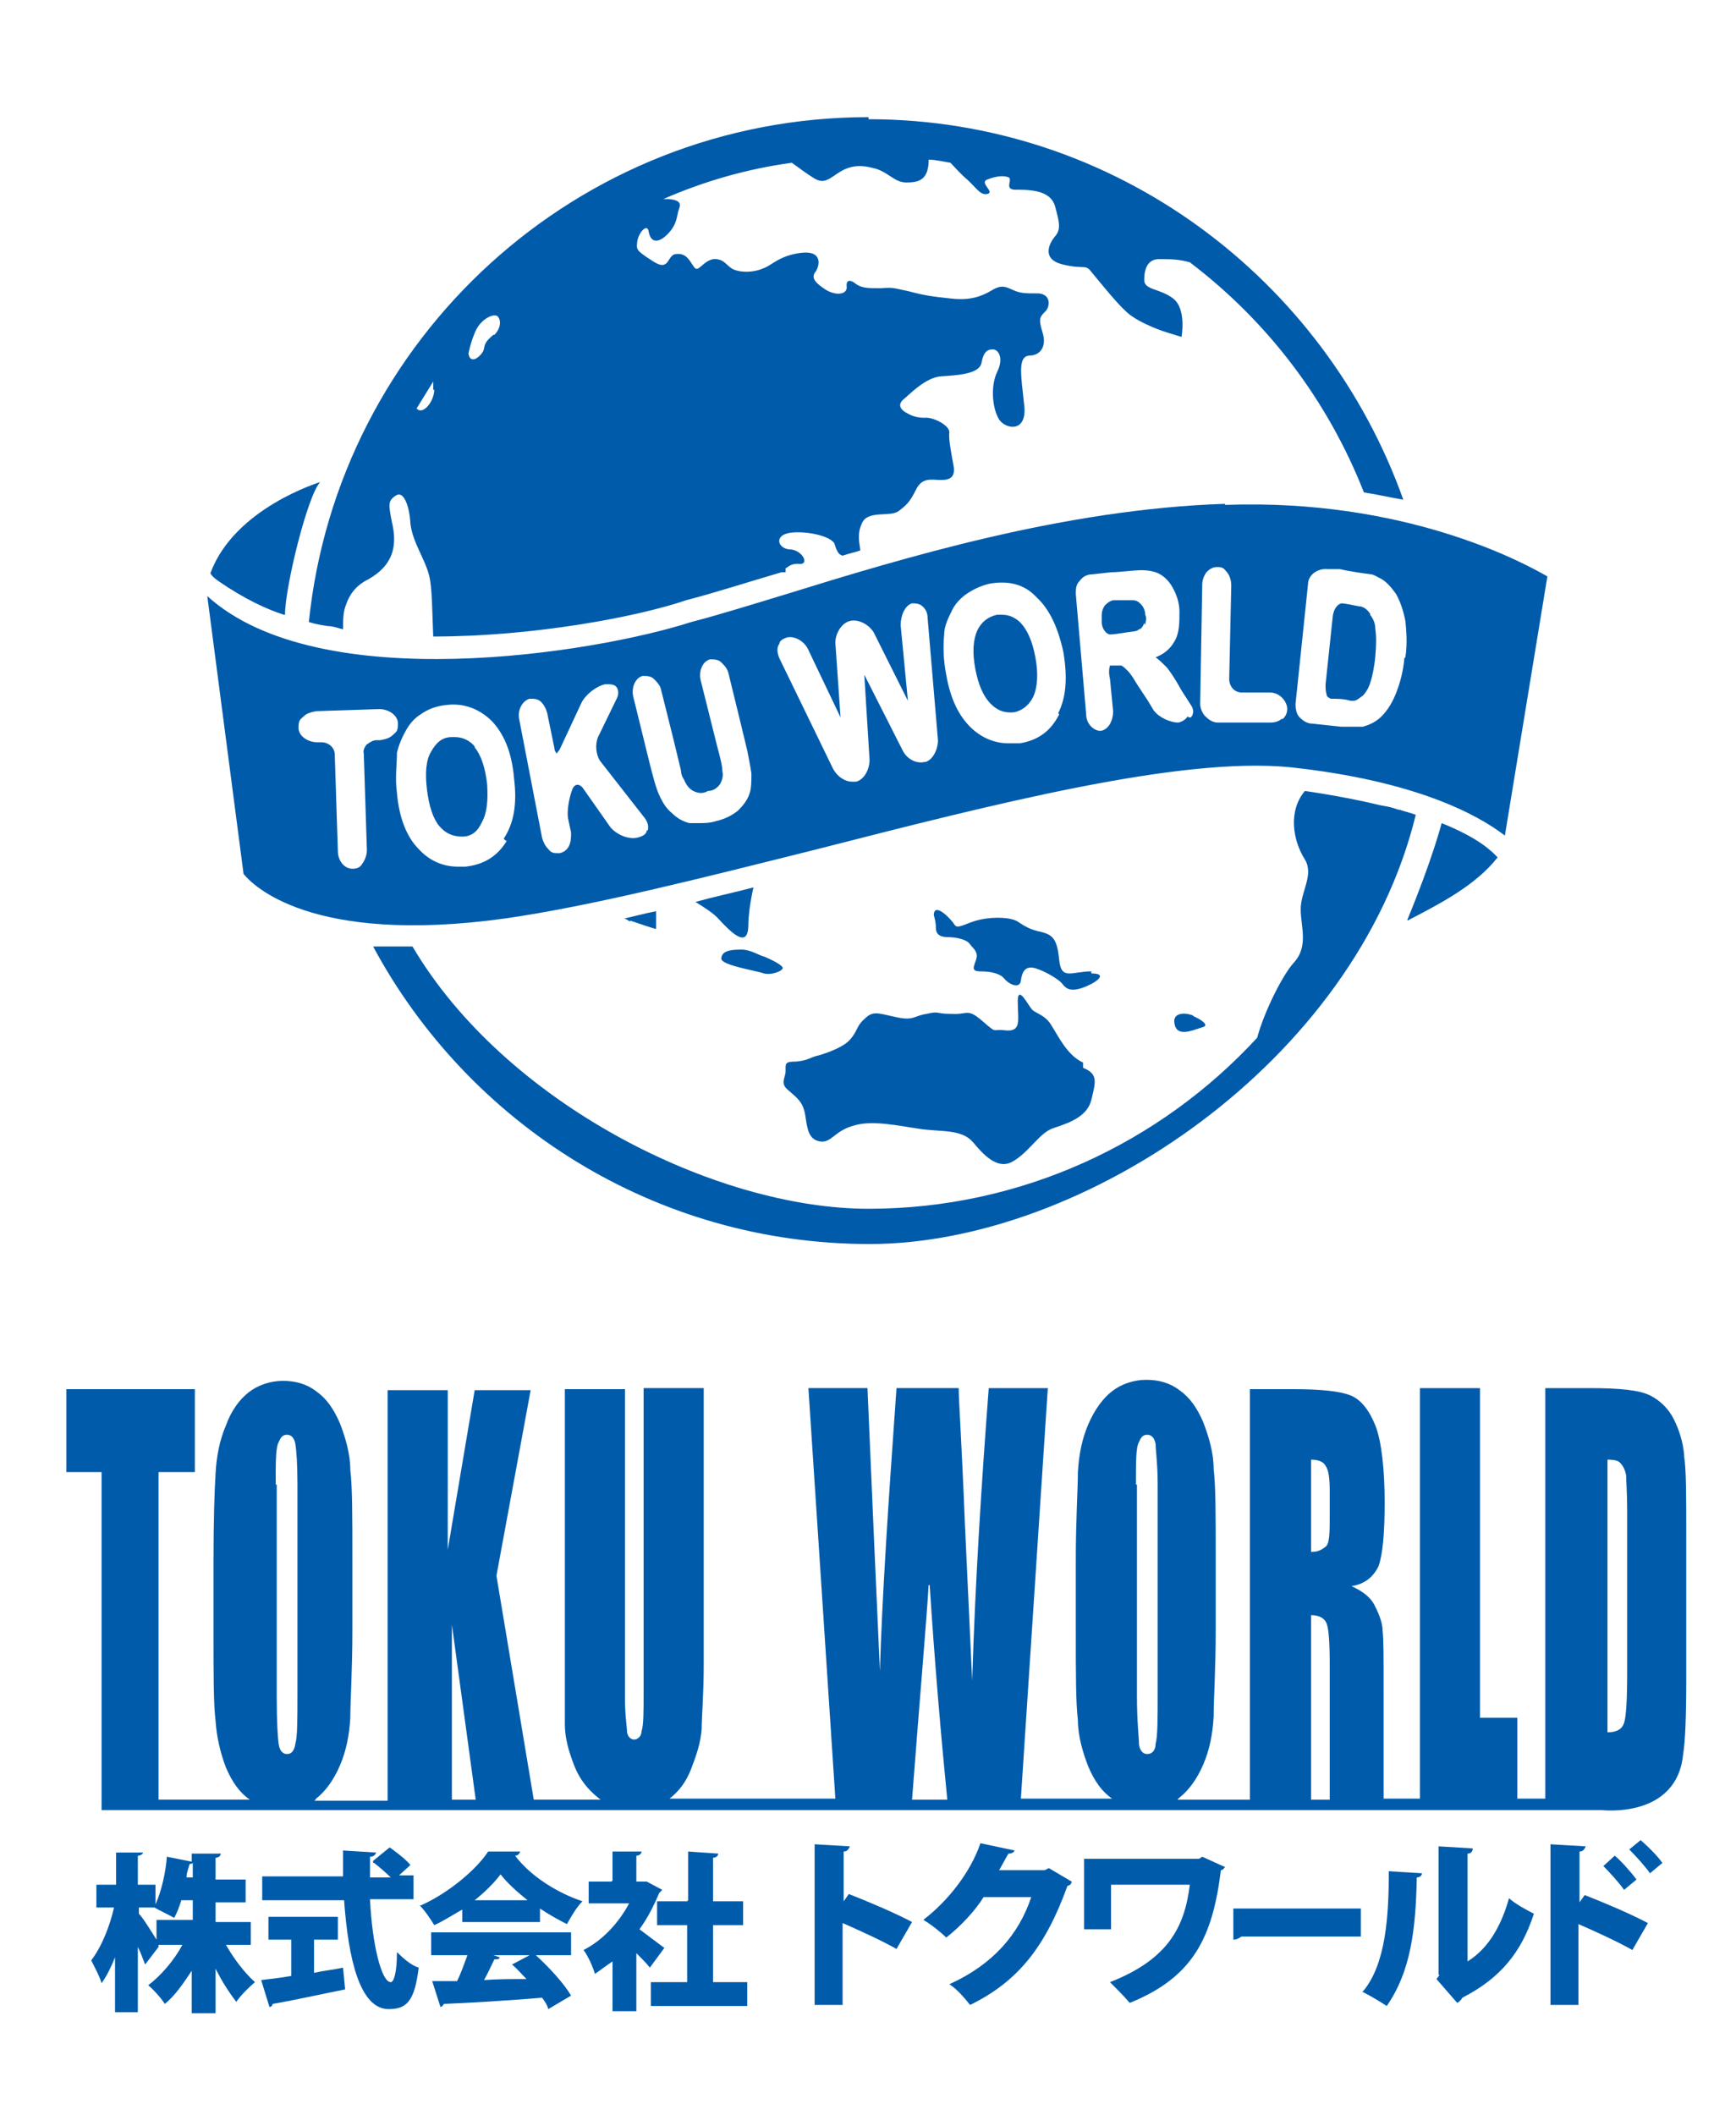 <?xml version="1.0" encoding="UTF-8"?>
<svg id="_レイヤー_3" data-name=" レイヤー 3" xmlns="http://www.w3.org/2000/svg" version="1.1" viewBox="0 0 167.5 204">
  <defs>
    <style>
      .cls-1 {
        fill: none;
      }

      .cls-1, .cls-2 {
        stroke-width: 0px;
      }

      .cls-2 {
        fill: #005bab;
      }
    </style>
  </defs>
  <g>
    <path class="cls-2" d="M17.4,183.3h1.2v1.9h-3.5v1.9c-.5-.8-1.3-2.1-1.7-2.5h0v-.6h1.5c.5.3,1.4.7,1.9,1h0c.3-.5.5-1.1.7-1.7M18.2,179.8c.2,0,.3,0,.4-.1h0v1.4h-.6c0-.5.2-.9.3-1.3M18.6,179.6l-2.5-.5c-.1,1.4-.5,3.3-1.1,4.6h0v-1.9h-1.7v-2.8c.3,0,.5-.2.5-.3h-2.6c0-.1,0,3.1,0,3.1h-1.9v2.2h1.7c-.4,1.8-1.2,3.8-2.2,5.1h0c.3.6.8,1.5,1,2.2h0c.5-.7.9-1.5,1.3-2.5h0v5.3h2.2v-6.3c.3.6.5,1.2.7,1.7h0l1.3-1.7v-.2c-.1,0,2.3,0,2.3,0-.8,1.5-2.1,3-3.3,3.9h0c.5.4,1.3,1.3,1.6,1.8h0c1-.8,1.8-2,2.6-3.2h0v4.1h2.3v-4.3c.6,1.2,1.3,2.3,2,3.2h0c.4-.6,1.2-1.4,1.8-1.9h0c-1-.9-2-2.2-2.8-3.6h2.4v-2.2h-3.4v-1.9h2.9v-2.2h-2.9v-2.1c.3,0,.5-.2.5-.4h-2.8c0-.1,0,.9,0,.9h.1Z"/>
    <path class="cls-2" d="M25.9,184.9v2.2h2.2v3.5c-1.1.2-2.1.3-2.9.4h0l.8,2.6c.1,0,.3-.1.3-.3h0c1.8-.3,4.5-.9,7-1.4h0l-.2-2.1c-.9.2-1.9.3-2.8.5h0v-3.2h2.3v-2.2h-6.9.2ZM36.1,179.7c.5.4,1.1.9,1.6,1.4h-2v-2h0c.4,0,.5-.2.6-.4h0l-3.2-.2v2.5h-7.8v2.3h7.9c.4,5.6,1.5,10.5,4.3,10.5h0c1.7,0,2.5-.7,2.9-4h0c-.7-.2-1.5-.9-2.1-1.5h0c0,2-.3,2.9-.6,2.9h0c-.9,0-1.8-3.7-2-8h4.2v-2.3h-1.4l1.1-1c-.4-.5-1.3-1.2-2-1.7h0l-1.6,1.3v.2h0Z"/>
    <path class="cls-2" d="M47.7,189c.3,0,.5,0,.5-.2h0l-.6-.2h3.5l-1.7.9c.5.4.9.9,1.4,1.4h0c-1.4,0-2.8,0-4.1.1h0c.4-.7.7-1.4,1-2M41.6,186.4v2.2h3.5c-.3.8-.6,1.7-1,2.5h-2.4l.8,2.5s.3-.1.3-.3h0c2.4-.1,6-.3,9.5-.6h0c.3.4.5.7.6,1.1h0l2.2-1.3c-.7-1.2-2.1-2.7-3.4-3.9h3.4v-2.2s-13.5,0-13.5,0ZM48.3,180.8c.6.8,1.6,1.7,2.6,2.5h-5.1c1-.8,1.9-1.7,2.5-2.5M40.5,183.8c.5.5,1.1,1.4,1.4,1.9h0c.9-.4,1.8-1,2.7-1.5h0v1.2h7.5v-1.3c.9.6,1.8,1.1,2.6,1.5h0c.4-.7.9-1.6,1.5-2.2h0c-2.4-.8-5-2.4-6.5-4.4h0c.3,0,.4-.2.5-.4h-3.1c-1.1,1.7-3.8,4-6.5,5.2"/>
    <path class="cls-2" d="M66.3,183.4h-2.9v2.3h2.9v5.5h-3.5v2.3h9.3v-2.3h-3.3v-5.5h2.9v-2.3h-2.9v-4.2c.3,0,.5-.2.5-.4h0l-2.9-.2v4.7h0ZM59,181.5h-2.2v2.1h3.9c-1,1.9-2.6,3.6-4.4,4.5h0c.4.5.9,1.6,1.1,2.3h0c.6-.4,1.1-.8,1.7-1.2h0v4.8h2.3v-5.6c.5.5,1,1,1.3,1.4h0l1.4-1.9c-.4-.3-1.6-1.2-2.4-1.8h0c.8-1.1,1.4-2.3,1.9-3.5h0s.2-.2.3-.3h0l-1.5-.8h-1v-2.5c.3,0,.5-.2.5-.4h-2.8c0-.1,0,2.8,0,2.8h0Z"/>
    <path class="cls-2" d="M78.4,193.4h2.9v-7.9c1.6.7,3.8,1.7,5.2,2.5h0l1.5-2.6c-1.7-.9-4.3-2-6.1-2.7h0l-.5.7v-4.8c.4,0,.5-.3.6-.5h0l-3.4-.2v15.5h-.2Z"/>
    <path class="cls-2" d="M89.1,185.2c.7.4,1.7,1.2,2.2,1.7h0c1.4-1.1,2.8-2.6,3.6-3.9h4.6c-1.2,3.6-3.7,6.5-7.9,8.4h0c.8.5,1.6,1.5,2,2h0c4.7-2.3,7.3-5.7,9.4-11.5h0c.2,0,.4-.2.4-.4h0l-2.2-1.3-.4.2h-4.4c.3-.5.6-1.1.9-1.6h0c.3,0,.5-.1.6-.3h0l-3.3-.7c-1,2.9-3.2,5.6-5.4,7.3"/>
    <path class="cls-2" d="M115.7,179.3h-11.1v6.8h2.6v-4.3h7.6c-.5,4.1-2.1,7.2-7.7,9.4h0c.6.6,1.4,1.4,1.9,2h0c6.2-2.5,8-6.4,8.8-12.8h0c.2,0,.3-.2.4-.3h0l-2.2-1-.3.2h0Z"/>
    <path class="cls-2" d="M119,184.1v3c.4,0,.6-.2.8-.3h11.5v-2.7h-12.3Z"/>
    <path class="cls-2" d="M131.4,192.1c.8.4,1.8,1,2.4,1.4h0c2.3-3.3,2.8-7.3,2.9-12.4h0c.3,0,.5-.2.5-.4h0l-3.2-.2c0,4.4-.3,9-2.5,11.6M138.9,190.5l-.3.4,2,2.3c.2-.1.4-.3.5-.5h0c3.7-1.9,5.7-4.4,6.9-8.1h0c-.6-.3-1.9-1-2.4-1.5h0c-.7,2.5-1.9,4.8-4,6.1h0v-10.4c.4,0,.5-.3.5-.5h0l-3.3-.2v12.4h.1Z"/>
    <path class="cls-2" d="M154.7,180c.6.6,1.6,1.7,2,2.3h0l1.2-1c-.6-.8-1.5-1.8-2.1-2.3h0l-1.1,1h0ZM149.4,193.4h2.9v-7.8c1.6.7,3.8,1.7,5.2,2.5h0l1.5-2.6c-1.7-.9-4.3-2-6.1-2.7h0l-.5.7v-4.9c.4,0,.5-.3.6-.5h0l-3.4-.2v15.5h-.2ZM157.2,178.4c.6.6,1.6,1.7,2,2.3h0l1.2-1c-.5-.7-1.4-1.6-2.1-2.2h0l-1.1.9h0Z"/>
  </g>
  <path class="cls-2" d="M162.5,140.4c-.1-1.3-.5-2.5-1-3.5s-1.3-1.8-2.3-2.3-2.9-.7-5.7-.7h-4.4v39.6h-2.7v-7.8h-3.6v-31.8h-5.8v39.6h-3.5v-10.3c0-3.2,0-5.2-.1-5.9,0-.7-.3-1.5-.7-2.3-.4-.9-1.2-1.5-2.3-2,1.3-.2,2.1-.9,2.6-1.9.4-1.1.6-3.1.6-6.2s-.3-5.9-.9-7.4c-.6-1.5-1.4-2.5-2.4-2.9s-2.8-.6-5.6-.6h-4.1v39.6h-7l.2-.2c.9-.7,1.7-1.8,2.3-3.2.6-1.4.9-2.9,1-4.6,0-1.7.2-4.5.2-8.5v-6.8c0-4.1,0-7-.2-8.6,0-1.6-.5-3.2-1-4.5-.6-1.4-1.3-2.4-2.3-3.1-.9-.7-2-1-3.2-1s-2.4.4-3.3,1.1-1.7,1.8-2.3,3.2c-.6,1.4-.9,2.9-1,4.6,0,1.7-.2,4.5-.2,8.5v6.8c0,4.1,0,7,.2,8.6,0,1.6.5,3.2,1,4.5.6,1.4,1.3,2.4,2.3,3.1h-8.8l2.6-39.6h-5.7c-.7,9.2-1.3,18.6-1.6,28.2l-.7-15.1c-.3-7.6-.6-12-.6-13.1h-6c-.8,11.2-1.4,20.3-1.6,27.3l-.6-13.4-.6-13.9h-5.7l2.6,39.6h-16c.9-.7,1.6-1.6,2.1-2.9.5-1.3.9-2.5,1-3.8,0-1.2.2-3.3.2-6.3v-26.6h-5.8v29.3c0,2,0,3.2-.2,3.8,0,.5-.4.8-.7.8s-.6-.2-.7-.7c0-.5-.2-1.6-.2-3.3v-29.8h-5.8v32.3c0,1.4.4,2.7.9,4s1.3,2.3,2.3,3.1c0,0,.2.2.3.2h-6.5l-3.6-21.6,3.3-17.9h-5.4l-2.6,15.4v-15.4h-5.8v39.6h-7.1s.1,0,.2-.2c.9-.7,1.7-1.8,2.3-3.2.6-1.4.9-2.9,1-4.6,0-1.7.2-4.5.2-8.5v-6.8c0-4.1,0-7-.2-8.6,0-1.6-.5-3.2-1-4.5-.6-1.4-1.3-2.4-2.3-3.1-.9-.7-2-1-3.2-1s-2.4.4-3.3,1.1-1.7,1.8-2.2,3.2c-.6,1.4-.9,2.9-1,4.6-.1,1.7-.2,4.5-.2,8.5v6.8c0,4.1,0,7,.2,8.6.1,1.6.5,3.2,1,4.5.6,1.4,1.3,2.4,2.3,3.1h.1-8.9v-31.6h3.5v-8H6.4v8h3.4v31.8h0v.8h144.7s7.3.9,7.9-5.4c.2-1.2.3-3.6.3-7.2v-13.9c0-3.8,0-6.3-.2-7.6h0ZM109.6,143.2c0-2.3,0-3.6.3-4.1.2-.5.4-.7.8-.7s.7.3.8.9c0,.6.2,1.9.2,3.9v20.1c0,2.6,0,4.2-.2,4.9,0,.7-.4,1-.8,1s-.7-.3-.8-.9c0-.6-.2-2.2-.2-4.7v-20.4h-.1ZM26.6,143.2c0-2.3,0-3.6.3-4.1.2-.5.4-.7.8-.7s.7.3.8.9.2,1.9.2,3.9v20.1c0,2.6,0,4.2-.2,4.9-.1.7-.4,1-.8,1s-.7-.3-.8-.9c-.1-.6-.2-2.2-.2-4.7v-20.4h0ZM43.6,156.7l2.3,16.9h-2.3v-16.9ZM89.7,152.9c.5,7.7,1.1,14.6,1.7,20.7h-3.4c.8-10.5,1.4-17.3,1.6-20.7h.1ZM155.1,140.8c.7,0,1.1.1,1.3.4.2.2.4.6.5,1.1,0,.5.1,1.7.1,3.5v15.5c0,2.7-.1,4.3-.3,4.9-.2.6-.7.9-1.6.9v-26.2h0ZM126.5,140.8c.7,0,1.2.2,1.4.6.3.4.4,1.2.4,2.5v2.2c0,1.7,0,2.8-.4,3.1s-.7.5-1.4.5v-8.8h0ZM126.5,155.8c.8,0,1.3.3,1.5.8s.3,1.8.3,4v13h-1.8v-17.7h0Z"/>
  <g>
    <g>
      <path class="cls-2" d="M98.5,60.1c-.5-.5-1.1-.8-1.8-.8s-.3,0-.5,0c-.9.2-1.5.7-1.9,1.5-.4.9-.5,2.1-.2,3.7.3,1.6.8,2.7,1.5,3.4s1.4.9,2.3.8c.8-.2,1.4-.7,1.8-1.5h0c.4-.9.5-2.2.2-3.8s-.8-2.7-1.5-3.4h0Z"/>
      <path class="cls-2" d="M110.5,60.3c0-.3.2-.6,0-1,0-.4-.2-.8-.4-1-.2-.2-.4-.4-.8-.4h0c-.2,0-.6,0-1.5,0h-.3c-.3,0-.6.2-.9.5-.2.3-.3.6-.3.9v.7c0,.7.5,1.2.8,1.2s0,0,0,0c.5,0,1.5-.2,2.3-.3,0,0,.3,0,.5-.2.2,0,.4-.3.5-.6h0Z"/>
      <path class="cls-2" d="M132.2,59.2c-.2-.3-.5-.6-.9-.7-.3,0-.9-.2-1.8-.3h0c-.4,0-.8.5-.9,1.2l-.7,6.6c0,.4,0,.7.1,1,0,.2.2.3.4.4.5,0,1.3,0,1.9.2h.3c.3,0,.6-.3.9-.5.2-.2.5-.6.7-1.2.2-.6.4-1.5.5-2.6s.1-2,0-2.6c0-.6-.2-1-.5-1.4h0Z"/>
      <path class="cls-2" d="M118.2,48.6c-15.5.5-31,5.2-42.3,8.7-3.3,1-6.5,2-9.2,2.7-9.3,3-35.9,7.3-46.7-2.5l3.5,26.8c.8,1,6.4,6.9,25.2,4.3,8.4-1.2,19-3.9,30.2-6.7,17.2-4.4,34.9-8.9,45.5-7.9,12.2,1.3,18.2,4.6,20.8,6.6l4.1-25c-2.6-1.5-13.9-7.5-31-6.9h-.1ZM36.7,71.4h-.4c-.3,0-.6.2-.9.4-.2.2-.4.6-.3.9l.3,9.3c0,.5-.2,1-.5,1.4-.2.3-.5.4-.9.4h0c-.8,0-1.4-.8-1.4-1.7l-.3-9.3c0-.7-.6-1.2-1.3-1.2s0,0,0,0h-.4c-.9,0-1.8-.6-1.8-1.4s.2-.8.5-1.1.7-.4,1.2-.5l6.1-.2c.9,0,1.8.6,1.8,1.4s-.2.8-.5,1.1-.7.4-1.2.5h0ZM48.9,81.1c-.9,1.5-2.2,2.3-4,2.5h-.7c-1.5,0-2.8-.6-3.8-1.7-1.2-1.2-1.9-3.1-2.1-5.4-.2-1.5,0-2.8,0-3.9.2-.8.5-1.5.9-2.2s.9-1.2,1.4-1.5c.7-.5,1.5-.8,2.5-.9,1.7-.2,3.2.4,4.4,1.6,1.2,1.3,1.9,3.1,2.1,5.5.3,2.4,0,4.3-1,5.8l.2.2ZM62.4,80.1c0,.4-.5.6-.9.7-.9.2-2-.3-2.6-1l-2.6-3.7c-.2-.3-.4-.4-.6-.4s-.4.2-.5.5h0c-.3.8-.5,2-.4,2.7l.3,1.4c0,.4,0,.9-.2,1.3s-.5.6-.9.7h-.2c-.3,0-.6,0-.9-.4-.3-.3-.5-.7-.6-1.1l-2.2-11.4c-.2-.9.3-1.8,1-2,.4,0,.8,0,1.1.3s.5.7.6,1.1l.7,3.4c0,.3.2.4.2.5,0,0,0,0,.3-.4l2.1-4.5c.4-.8,1.4-1.6,2.3-1.8h0c.5,0,.9,0,1.1.3.2.3.2.7,0,1.1l-1.8,3.7c-.3.7-.2,1.7.2,2.3l4.3,5.5c.3.4.4.8.3,1.2h0ZM72.3,76.6c-.2.6-.6,1.1-1.1,1.6-.5.4-1.2.8-2.1,1-.6.2-1.2.2-1.7.2s-.7,0-.9,0c-.7-.2-1.2-.5-1.7-1-.5-.4-.8-.9-1.1-1.5-.4-.8-.7-2-1.1-3.6l-1.5-6.1c-.2-.9.2-1.8.9-2,.4,0,.8,0,1.1.3s.6.6.7,1.1l1.2,4.8c.2.8.5,2.1.7,2.9,0,0,0,.5.3.9.2.5.5.9.9,1.1s.9.3,1.4,0c.6,0,1-.4,1.2-.7.2-.4.3-.8.2-1.2,0-.5-.2-1.3-.5-2.4l-1.6-6.4c-.2-.9.2-1.8.9-2,.4,0,.8,0,1.1.3.3.3.6.6.7,1.1l1.1,4.5c.2.8.5,2.1.7,2.9h0s.3,1.5.4,2.2c0,.8,0,1.5-.2,2ZM89.2,73.5c-.8.2-1.7-.3-2.1-1.1l-3.7-7.3c0,0,0-.2,0-.2v.3l.5,8.1c0,.9-.5,1.9-1.3,2.1h-.4c-.7,0-1.4-.5-1.8-1.2l-5.2-10.7c-.2-.5-.3-1,0-1.4,0-.3.4-.5.7-.6.7-.2,1.7.3,2.1,1.2l3.1,6.5v.2-.2l-.5-7.2c0-.9.6-1.9,1.4-2.1.8-.2,1.8.3,2.3,1.1l3.3,6.6v.2-.2l-.7-7.3c0-.9.4-1.9,1.1-2.1.3,0,.6,0,.9.2.4.3.6.7.6,1.2l1,11.8c0,.9-.5,1.9-1.2,2.1ZM102.2,68.9c-.8,1.6-2,2.5-3.8,2.8-.4,0-.7,0-1.1,0-1.3,0-2.5-.5-3.5-1.4-1.3-1.2-2.1-2.9-2.5-5.2-.3-1.5-.3-2.8-.2-3.9,0-.8.4-1.6.7-2.2.3-.7.8-1.2,1.3-1.6.7-.5,1.5-.9,2.4-1.1,1.7-.3,3.3,0,4.5,1.3,1.3,1.2,2.1,3,2.6,5.3.4,2.4.3,4.3-.5,5.9h0ZM114.6,69.1c-.2.3-.5.5-.9.6-.8,0-1.9-.5-2.4-1.2l-.3-.5c-.4-.7-1.2-1.8-1.6-2.5,0,0-.3-.5-.6-.8-.2-.2-.4-.4-.6-.5h-1.1s-.2.5,0,1.3l.3,3.1c0,1-.5,1.8-1.2,1.9h0c-.7,0-1.4-.7-1.4-1.6l-1-11.6c0-.5,0-.9.4-1.3.3-.4.7-.6,1.2-.6l1.8-.2c.8,0,2.2-.2,3-.2,0,0,.7,0,1.3.2.6.2,1.2.7,1.6,1.4s.7,1.5.7,2.4c0,1.1,0,2.1-.5,2.9-.4.7-1,1.2-1.8,1.5.4.3.7.6,1,.9s.9,1.2,1.5,2.3l.9,1.4c.3.4.3.9,0,1.2h-.2ZM123.7,69.3c-.3.3-.7.4-1.2.4s0,0,0,0h-5c-.5,0-.9-.3-1.2-.6s-.5-.8-.5-1.2l.2-11.5c0-.5.2-.9.4-1.2.3-.3.6-.5,1-.5s.6,0,.9.4c.3.3.5.8.5,1.4l-.2,9c0,.7.5,1.3,1.2,1.3h2.7c.5,0,.9.2,1.2.5.3.3.5.7.5,1.1s-.2.8-.5,1h0ZM135.5,63.5c-.1,1.2-.4,2.3-.7,3.1-.4,1.1-.9,1.9-1.5,2.5-.5.5-1.1.8-1.8,1-.3,0-.8,0-1.2,0h-.9l-2.8-.3c-.5,0-.9-.3-1.2-.6s-.4-.8-.4-1.3l1.2-11.5c0-1,1-1.6,1.9-1.5h1.2c.8.2,2.2.4,3,.5,0,0,.2,0,.7.3.7.3,1.2.9,1.7,1.6.4.7.7,1.6.9,2.6.1,1,.2,2.2,0,3.5h0Z"/>
      <path class="cls-2" d="M45.8,72c-.5-.6-1.2-.9-1.9-.9s-.2,0-.3,0c-.9,0-1.5.5-2,1.4-.5.8-.6,2.1-.4,3.7.2,1.6.6,2.8,1.2,3.5.6.7,1.3,1,2.2,1s1.5-.5,1.9-1.4c.5-.9.6-2.1.5-3.7-.2-1.6-.6-2.8-1.2-3.5h0Z"/>
    </g>
    <path class="cls-2" d="M73.8,92.3c-.7-.2-1.2-.6-2.1-.7-.9,0-2,0-2.1.8-.2.7,3.3,1.2,4.1,1.5.8.2,2-.3,1.8-.6-.2-.3-1-.7-1.7-1Z"/>
    <path class="cls-2" d="M105.3,93.7c-1.9,0-2.9.9-3.1-1.1s-.6-2.4-1.7-2.7c-1.1-.2-1.7-.6-2.3-1-.6-.4-2.2-.5-3.6-.2s-2.2,1-2.5.5-1.9-2.2-2-1c0,.2.2.6.2,1.3s.5.9,1.2.9,1.8.2,2.1.7c.3.4.8.7.6,1.4-.2.7-.6,1.2.4,1.2s1.9.2,2.3.7c.5.6,1.5,1,1.6.2s.4-1.5,1.4-1.2,2.3,1.1,2.6,1.5c.3.4.7.8,1.9.4,1.2-.4,2.7-1.4.9-1.4v-.2Z"/>
    <path class="cls-2" d="M115.2,98c-.6-.3-1.8-.4-1.9.4,0,1.9,1.9.9,2.7.7.8-.2-.2-.8-.9-1.1h.1Z"/>
    <path class="cls-2" d="M104.5,102.5c-1.5-.7-2.3-2.4-3-3.5-.6-1.1-1.5-1.2-1.9-1.6s-1.4-2.5-1.4-.8.4,2.9-1.1,2.8c-1.5-.2-.8.4-2.3-.9s-1.4-.6-3-.7c-1.6,0-1.1-.3-2.4,0-1.3.2-1.2.7-3,.3-1.8-.4-2.2-.6-3,.2-.8.7-.6,1.1-1.4,2s-3,1.5-3,1.5c-.9.2-1,.5-2.2.6-1.1,0-1,.2-1,.9s-.6,1.2.3,1.9c.8.7,1.4,1.1,1.6,2.4s.3,2.3,1.4,2.5,1.4-1,3.2-1.5c1.8-.6,4.4,0,6.5.3s4,0,5.1,1.3c1,1.2,2.3,2.6,3.7,1.9,1.7-.9,2.7-2.9,4.1-3.3,1.5-.5,3.2-1.1,3.6-2.7.4-1.7.7-2.5-.8-3.1v-.5Z"/>
    <path class="cls-2" d="M60.8,88.8c2.6.9,2.5.8,2.5.8v-1.7c-1.1.2-2.1.5-3.1.7.2,0,.4.2.6.3h0Z"/>
    <path class="cls-2" d="M69.2,88.5c1.2,1.3,2.9,3.1,3,.9,0-1.1.2-2.5.5-3.8-1.9.5-3.8.9-5.6,1.4.8.5,1.6,1,2.1,1.5Z"/>
    <polygon class="cls-2" points="32.9 62.9 32.9 62.9 32.9 62.9 32.9 62.9"/>
    <path class="cls-2" d="M134.9,78.1c-.5-.2-1-.3-1.6-.4-2.1-.5-4.6-1-7.4-1.4h0c-1.6,1.9-1.2,4.7,0,6.6.9,1.5-.4,3.1-.4,4.8s.8,3.6-.7,5.2c-1,1.1-2.8,4.6-3.5,7.2-9.3,10.1-22.7,16.5-37.5,16.5s-35.1-10.2-44-25.3h0c-1.4,0-2.6,0-3.8,0,9.2,17.1,27.2,28.7,47.9,28.7s46.9-17.6,52.7-41.4c-.5-.2-1-.3-1.6-.5h0Z"/>
    <path class="cls-2" d="M83.8,11.3c-28.1,0-51.2,21.4-54,48.7.6.2,1.2.3,1.9.4.5,0,.9.2,1.4.3,0-.9,0-1.7.3-2.4.3-.9.9-1.8,2.1-2.4,2.9-1.6,2.7-3.9,2.3-5.6-.3-1.6-.4-2,.4-2.5.7-.5,1.3.9,1.4,2.7.2,1.8,1.4,3.4,1.8,5,.3,1.1.3,3.5.4,5.9,9.7,0,19.7-1.9,24.4-3.5,2.7-.7,5.8-1.7,9.2-2.7,0,0,.3,0,.4,0v-.4c.2,0,.4-.5,1.4-.4.9,0,.2-1.3-.9-1.4-1.1,0-1.6-1.1-.5-1.5s4.1,0,4.7.9c.3,1,.5,1.1.8,1.2.6-.2,1.1-.3,1.7-.5,0-.5-.4-1.5.2-2.7s2.7-.5,3.5-1.1,1.1-.9,1.7-2.1c.6-1.2,1.5-.9,2.4-.9s1.4-.3,1.2-1.4c-.2-1.1-.5-2.6-.4-3.2,0-.7-1.6-1.5-2.4-1.4q-.9,0-1.6-.4c-.8-.4-1-.9-.4-1.4.5-.4,2.1-2.1,3.6-2.2s3.7-.2,3.9-1.3c.2-1.1.6-1.3,1.1-1.3s1.1.8.4,2.2c-.7,1.5-.4,3.8.3,4.7.8.9,2.7,1,2.3-1.7-.3-2.8-.6-4.5.5-4.6,1.1,0,1.7-.9,1.3-2.2-.4-1.3-.3-1.5.2-2,.5-.4.7-1.7-.6-1.8-1.3,0-1.7,0-2.4-.3-.7-.3-1.1-.6-2.1,0s-2.1,1-3.9.8c-1.9-.2-2.6-.3-4.1-.7-1.5-.3-1.4-.4-2.7-.3-1.3,0-1.8,0-2.4-.4-.6-.5-1-.4-.9.3,0,.8-1.2.8-2.1.2-.9-.6-1.4-1.1-.9-1.7.4-.6.7-2.1-1.5-1.8-2.1.3-2.7,1.2-3.6,1.5-.9.4-2.1.4-2.8.1-.7-.3-.9-1.1-2-1-1,.2-1.4,1.3-1.8.8s-.7-1.4-1.7-1.3c-1,0-.6,1.8-2.3.7s-1.6-1.1-1.5-2c.2-.9,1-1.7,1.1-.8.2,1,.9,1.1,1.8.2,1-1,.9-1.9,1.1-2.4.2-.5.2-.9-1-1-.2,0-.4,0-.5,0,3.9-1.7,8-2.9,12.4-3.5.7.5,1.5,1.1,2,1.4.9.6,1.3.4,2.3-.3,1-.7,2-1,3.5-.6,1.5.3,2.1,1.5,3.4,1.4,1.3,0,1.9-.5,2-1.9v-.3c.7,0,1.4.2,2.1.3.4.4,1,1.1,1.6,1.6.9.8,1.3,1.6,2,1.4s-.9-1.1,0-1.4c.8-.3,1.5-.4,2-.2.5.2-.6,1.3.9,1.2,1.6,0,3.2.2,3.6,1.6.4,1.5.6,2.2,0,2.9s-1.3,2.2.7,2.7,2.2,0,2.7.6,2.5,3.1,3.4,3.9c.9.9,2.8,1.7,4.1,2.1l1.3.4s.5-2.7-.8-3.7-2.8-.8-2.8-1.8.3-2.1,1.6-2c1,0,1.7,0,2.8.3,7.5,5.7,13.3,13.3,16.8,22.2,1.3.2,2.6.5,3.8.7-7.6-21.3-27.8-36.7-51.6-36.7ZM41.9,37.6c0,1.1-1.1,2.5-1.7,1.8l1.6-2.6c0,.1,0,.4,0,.8h.1ZM47.6,32.3c-.7.6-.8.8-.9,1.3,0,.5-1.3,1.8-1.5.5,0,0,.2-1.1.7-2.2s1.7-1.7,2.1-1.4c.4.4.3,1.2-.3,1.8h0Z"/>
    <path class="cls-2" d="M27.5,59.3c0-2.7,2.2-11.6,3.4-12.8,0,0-8.3,2.5-10.6,8.8.1.2.3.4.7.7,2.6,1.8,4.8,2.8,6.4,3.3h.1Z"/>
    <path class="cls-2" d="M135.8,88.8c3.1-1.6,6.6-3.4,8.7-6.1h0c-.6-.6-1.7-1.8-5.4-3.3,0,0-.9,3.5-3.3,9.3h0Z"/>
  </g>
  <rect class="cls-1" x="-.5" y=".3" width="168.2" height="203.5"/>
</svg>